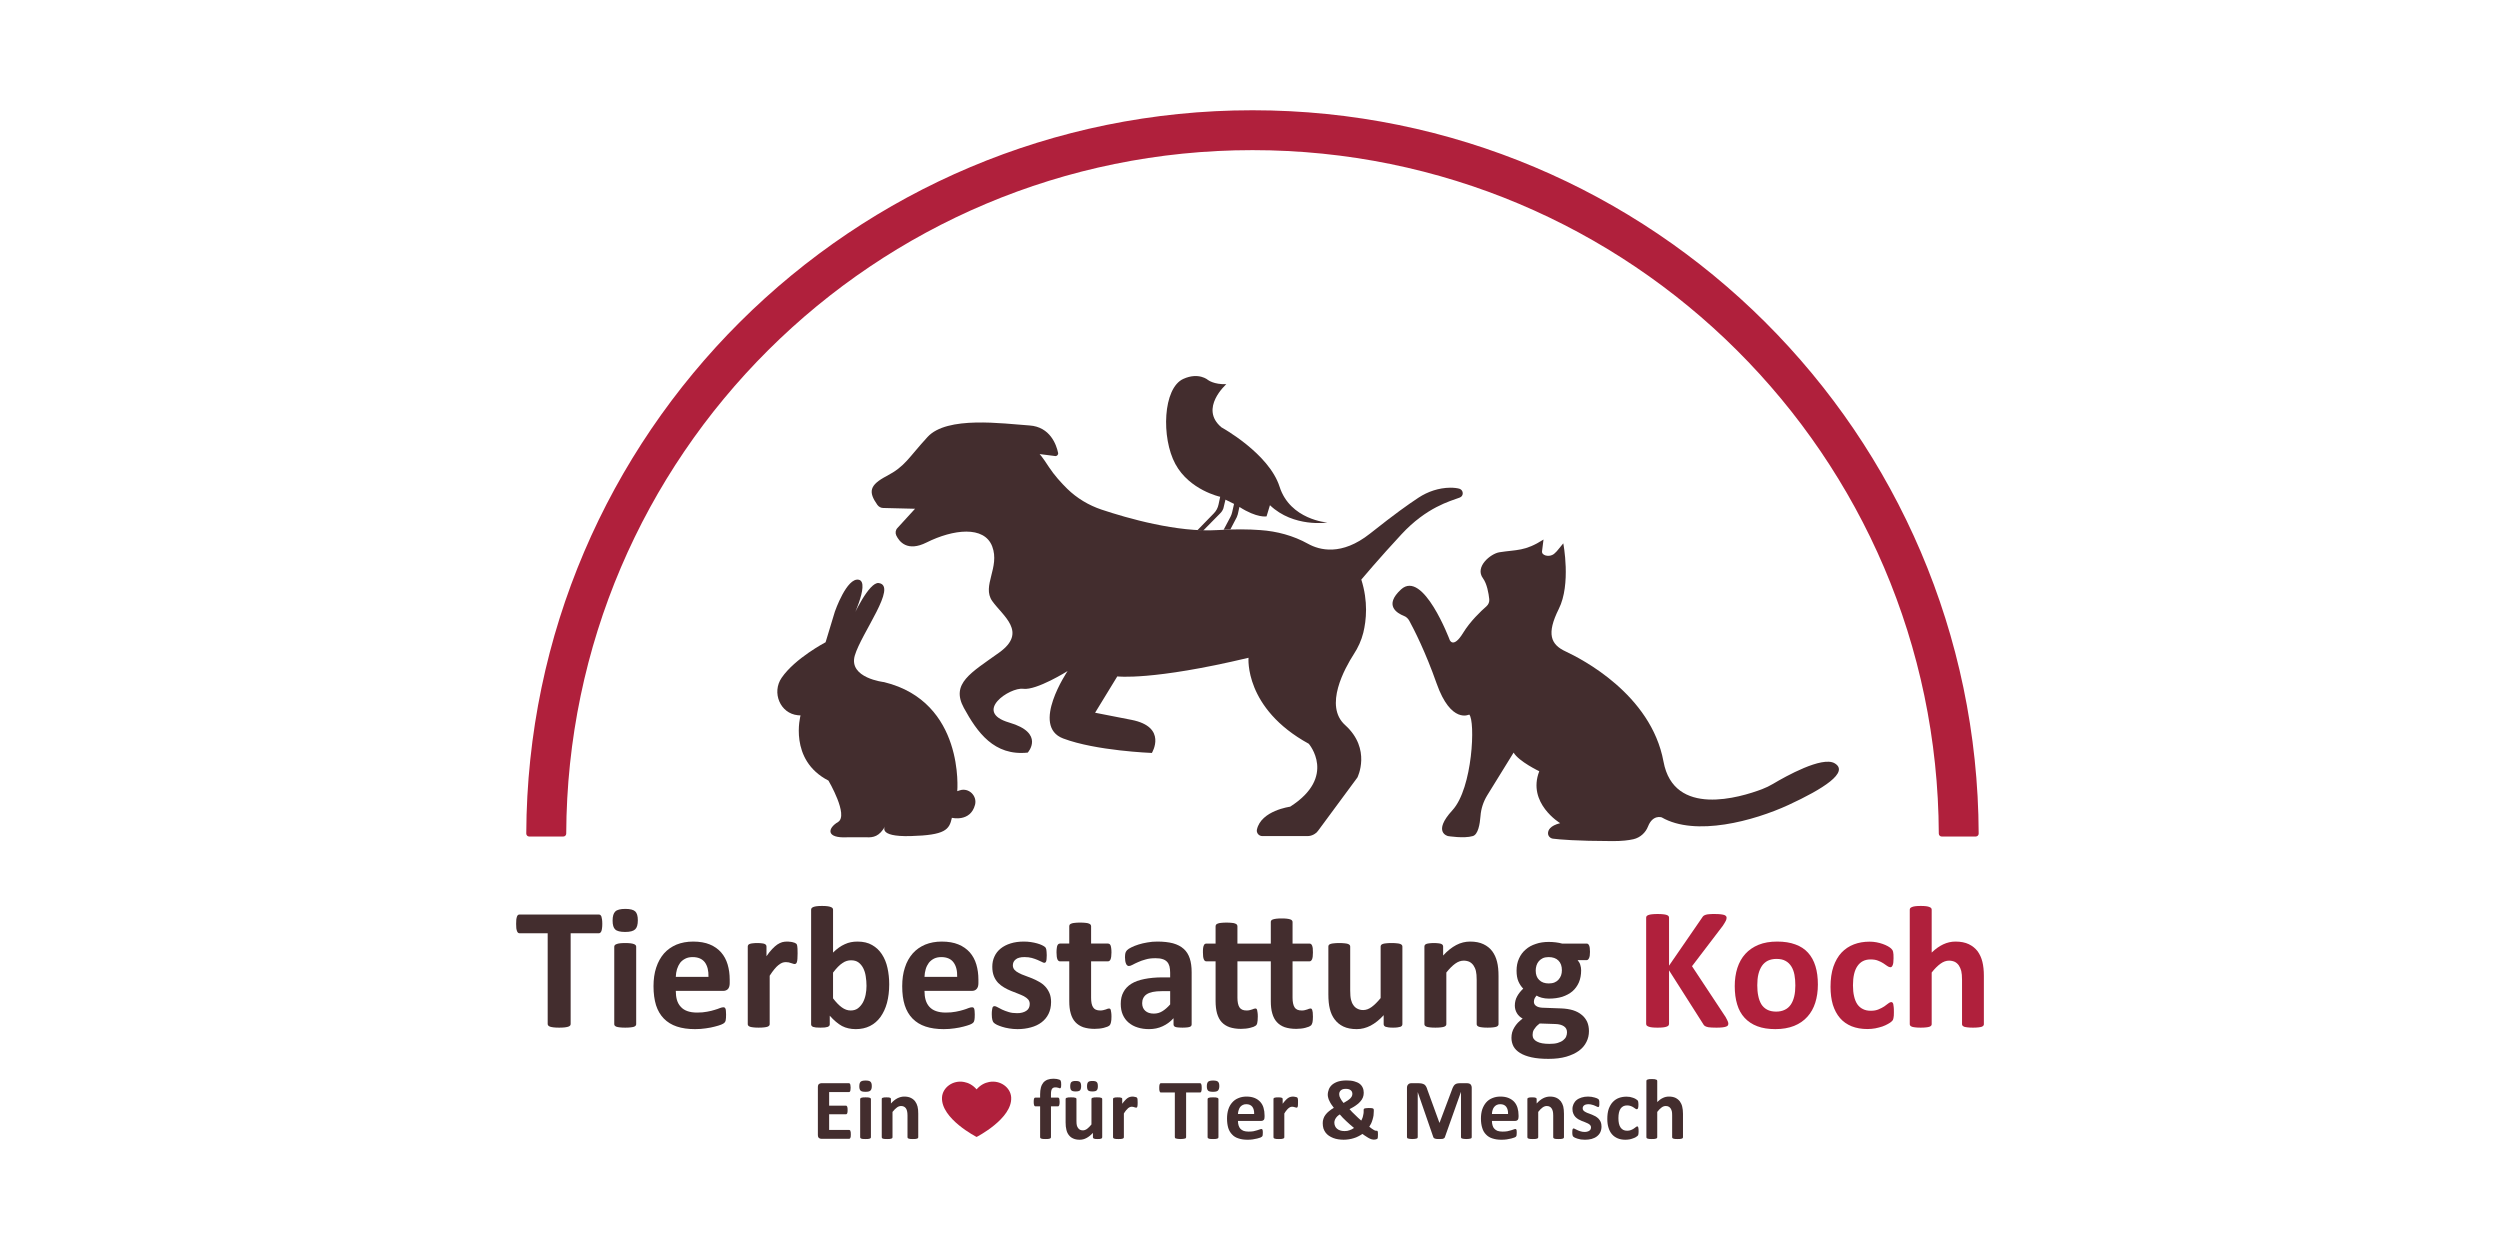 <?xml version="1.0" encoding="UTF-8"?> <svg xmlns="http://www.w3.org/2000/svg" xmlns:xlink="http://www.w3.org/1999/xlink" xml:space="preserve" width="700px" height="350px" version="1.1" style="shape-rendering:geometricPrecision; text-rendering:geometricPrecision; image-rendering:optimizeQuality; fill-rule:evenodd; clip-rule:evenodd" viewBox="0 0 28840 14420"> <defs> <style type="text/css"> .fil2 {fill:none} .fil0 {fill:#B0203C;fill-rule:nonzero} .fil1 {fill:#432D2E;fill-rule:nonzero} </style> </defs> <g id="Ebene_x0020_1">  <g id="_722220024"> <path class="fil0" d="M22793 9650c18,0 34,-16 33,-34 -18,-4612 -3762,-8344 -8377,-8344 -4616,0 -8360,3733 -8378,8344 0,19 15,34 33,34l395 0c18,0 33,-15 33,-33 17,-4358 3555,-7885 7917,-7885 4361,0 7899,3527 7917,7884 0,19 15,34 33,34l394 0z"></path> <path class="fil1" d="M9815 13086c0,9 0,18 -1,24 -1,6 -2,12 -4,15 -1,4 -4,7 -6,9 -2,2 -5,3 -8,3l-322 0c-11,0 -20,-3 -27,-10 -8,-6 -12,-17 -12,-31l0 -559c0,-14 4,-25 12,-31 7,-6 16,-10 27,-10l320 0c3,0 6,1 8,3 2,1 4,4 6,8 1,5 3,10 3,16 1,7 2,15 2,25 0,9 -1,17 -2,23 0,7 -2,12 -3,16 -2,4 -4,7 -6,9 -2,1 -5,2 -8,2l-229 0 0 157 194 0c3,0 5,1 8,2 2,2 4,5 6,9 2,4 3,9 4,15 1,7 1,15 1,24 0,9 0,17 -1,24 -1,6 -2,11 -4,15 -2,3 -4,6 -6,8 -3,1 -5,2 -8,2l-194 0 0 181 231 0c3,0 6,1 8,3 2,1 5,4 6,8 2,4 3,9 4,16 1,6 1,14 1,24z"></path> <path class="fil1" d="M10047 13120c0,3 -1,6 -3,9 -2,2 -5,4 -10,6 -5,2 -11,3 -19,4 -8,0 -18,1 -30,1 -12,0 -22,-1 -30,-1 -8,-1 -15,-2 -19,-4 -5,-2 -8,-4 -10,-6 -2,-3 -3,-6 -3,-9l0 -440c0,-4 1,-7 3,-9 2,-3 5,-5 10,-7 4,-1 11,-3 19,-4 8,-1 18,-1 30,-1 12,0 22,0 30,1 8,1 14,3 19,4 5,2 8,4 10,7 2,2 3,5 3,9l0 440zm10 -591c0,25 -5,42 -16,52 -10,10 -29,14 -57,14 -28,0 -46,-4 -56,-13 -10,-10 -15,-26 -15,-50 0,-26 5,-43 15,-53 10,-9 29,-14 57,-14 28,0 47,4 57,14 10,9 15,26 15,50z"></path> <path class="fil1" d="M10593 13120c0,3 -1,6 -3,9 -2,2 -5,4 -10,6 -4,2 -11,3 -19,4 -8,0 -18,1 -30,1 -12,0 -22,-1 -30,-1 -8,-1 -14,-2 -19,-4 -5,-2 -8,-4 -10,-6 -2,-3 -3,-6 -3,-9l0 -252c0,-21 -2,-38 -5,-50 -3,-13 -7,-23 -13,-32 -6,-9 -14,-15 -23,-20 -10,-5 -21,-7 -33,-7 -16,0 -32,5 -48,17 -16,12 -33,28 -51,51l0 293c0,3 -1,6 -3,9 -2,2 -5,4 -10,6 -5,2 -11,3 -19,4 -8,0 -18,1 -30,1 -12,0 -22,-1 -30,-1 -8,-1 -15,-2 -19,-4 -5,-2 -9,-4 -10,-6 -2,-3 -3,-6 -3,-9l0 -441c0,-4 0,-7 2,-9 2,-3 5,-5 9,-6 4,-2 10,-3 17,-4 6,-1 15,-1 25,-1 11,0 19,0 26,1 7,1 13,2 16,4 4,1 7,3 9,6 1,2 2,5 2,9l0 51c24,-27 49,-47 74,-60 26,-13 52,-20 79,-20 30,0 56,5 76,15 21,10 38,24 50,40 13,18 22,37 28,60 6,23 8,50 8,82l0 273z"></path> <path class="fil1" d="M12242 12510c0,10 -1,17 -1,23 -1,6 -2,10 -3,14 -2,3 -3,5 -5,6 -2,1 -3,2 -5,2 -3,0 -5,-1 -8,-2 -3,-1 -6,-2 -10,-4 -5,-1 -9,-2 -15,-3 -6,-2 -12,-2 -20,-2 -9,0 -16,1 -23,4 -6,3 -12,7 -16,13 -4,7 -7,14 -9,24 -2,10 -3,22 -3,36l0 41 80 0c3,0 6,1 9,2 2,2 4,5 6,8 1,4 3,9 3,16 1,7 2,15 2,24 0,18 -2,31 -5,39 -4,8 -8,12 -15,12l-80 0 0 357c0,3 -1,6 -3,9 -2,2 -6,4 -10,6 -5,2 -11,3 -19,4 -9,0 -19,1 -31,1 -12,0 -22,-1 -30,-1 -8,-1 -14,-2 -19,-4 -5,-2 -8,-4 -10,-6 -2,-3 -3,-6 -3,-9l0 -357 -55 0c-6,0 -11,-4 -14,-12 -3,-8 -5,-21 -5,-39 0,-9 1,-17 1,-24 1,-7 2,-12 4,-16 1,-3 3,-6 6,-8 2,-1 5,-2 9,-2l54 0 0 -37c0,-30 3,-57 9,-79 6,-23 16,-42 28,-57 13,-15 29,-26 49,-34 19,-7 43,-11 69,-11 13,0 25,1 37,3 12,2 21,5 27,7 7,2 11,5 14,7 2,2 4,5 5,9 2,5 3,10 4,16 0,7 1,15 1,24z"></path> <path class="fil1" d="M12665 12530c0,23 -4,39 -13,48 -9,9 -25,13 -50,13 -25,0 -41,-4 -50,-13 -8,-8 -12,-24 -12,-46 0,-24 4,-40 13,-49 8,-9 25,-13 49,-13 25,0 42,4 50,13 9,8 13,24 13,47zm-193 0c0,23 -5,39 -13,48 -9,9 -26,13 -50,13 -25,0 -42,-4 -50,-13 -9,-8 -13,-24 -13,-46 0,-24 4,-40 13,-49 9,-9 26,-13 50,-13 25,0 42,4 50,13 8,8 13,24 13,47zm243 590c0,3 -1,6 -3,9 -1,2 -4,4 -8,6 -5,2 -10,3 -17,4 -7,0 -15,1 -25,1 -11,0 -20,-1 -27,-1 -6,-1 -12,-2 -16,-4 -4,-2 -7,-4 -8,-6 -2,-3 -3,-6 -3,-9l0 -51c-24,26 -49,46 -74,59 -25,14 -52,20 -79,20 -30,0 -55,-5 -76,-15 -21,-9 -37,-23 -50,-40 -13,-17 -22,-37 -27,-60 -6,-22 -9,-51 -9,-84l0 -270c0,-4 1,-7 3,-9 2,-3 5,-5 10,-6 5,-2 11,-3 19,-4 8,-1 19,-1 30,-1 13,0 23,0 31,1 7,1 14,2 19,4 4,1 8,3 10,6 2,2 3,5 3,9l0 249c0,23 1,41 4,53 3,12 8,23 14,31 6,9 14,16 23,21 9,4 20,7 33,7 16,0 32,-6 48,-17 16,-12 33,-29 51,-51l0 -293c0,-4 1,-7 3,-9 2,-3 5,-5 10,-6 4,-2 11,-3 19,-4 8,-1 18,-1 30,-1 12,0 22,0 30,1 8,1 14,2 19,4 4,1 8,3 10,6 2,2 3,5 3,9l0 441z"></path> <path class="fil1" d="M13124 12720c0,11 -1,21 -1,29 -1,7 -2,13 -3,18 -2,4 -3,7 -6,9 -2,1 -4,2 -8,2 -2,0 -5,-1 -9,-2 -3,-1 -7,-2 -11,-3 -4,-2 -8,-3 -13,-4 -5,-1 -11,-2 -17,-2 -7,0 -14,2 -20,4 -7,3 -15,7 -22,13 -7,6 -15,14 -23,24 -8,10 -17,22 -26,37l0 275c0,3 -1,6 -3,9 -2,2 -6,4 -10,6 -5,2 -12,3 -19,4 -8,0 -18,1 -31,1 -12,0 -22,-1 -30,-1 -8,-1 -14,-2 -19,-4 -5,-2 -8,-4 -10,-6 -2,-3 -3,-6 -3,-9l0 -441c0,-4 1,-7 2,-9 2,-3 5,-5 9,-6 5,-2 10,-3 17,-4 7,-1 15,-1 25,-1 11,0 20,0 27,1 7,1 12,2 16,4 4,1 6,3 8,6 2,2 2,5 2,9l0 54c12,-16 23,-30 33,-40 10,-11 20,-20 29,-26 10,-6 19,-11 28,-13 9,-2 18,-4 28,-4 4,0 9,1 14,1 5,1 10,1 15,3 5,1 10,2 14,3 4,2 7,4 8,5 2,2 4,4 4,6 1,2 2,4 3,8 0,3 1,8 1,15 0,7 1,17 1,29z"></path> <path class="fil1" d="M13863 12550c0,9 0,18 -1,24 -1,7 -2,13 -4,17 -1,4 -4,7 -6,9 -2,2 -5,3 -8,3l-161 0 0 516c0,3 -1,6 -3,9 -2,3 -5,5 -10,6 -5,2 -12,3 -20,4 -9,1 -19,2 -32,2 -12,0 -23,-1 -31,-2 -9,-1 -15,-2 -20,-4 -5,-1 -9,-3 -11,-6 -2,-3 -3,-6 -3,-9l0 -516 -161 0c-3,0 -6,-1 -8,-3 -2,-2 -4,-5 -6,-9 -2,-4 -3,-10 -4,-17 0,-6 -1,-15 -1,-24 0,-10 1,-18 1,-25 1,-7 2,-13 4,-17 2,-4 4,-7 6,-9 2,-2 5,-3 8,-3l452 0c3,0 6,1 8,3 2,2 5,5 6,9 2,4 3,10 4,17 1,7 1,15 1,25z"></path> <path class="fil1" d="M14056 13120c0,3 -1,6 -3,9 -2,2 -5,4 -10,6 -5,2 -11,3 -19,4 -8,0 -18,1 -30,1 -12,0 -22,-1 -30,-1 -8,-1 -15,-2 -19,-4 -5,-2 -9,-4 -11,-6 -2,-3 -3,-6 -3,-9l0 -440c0,-4 1,-7 3,-9 2,-3 6,-5 11,-7 4,-1 11,-3 19,-4 8,-1 18,-1 30,-1 12,0 22,0 30,1 8,1 14,3 19,4 5,2 8,4 10,7 2,2 3,5 3,9l0 440zm10 -591c0,25 -6,42 -16,52 -10,10 -29,14 -57,14 -28,0 -47,-4 -56,-13 -10,-10 -15,-26 -15,-50 0,-26 5,-43 15,-53 10,-9 29,-14 57,-14 28,0 47,4 57,14 10,9 15,26 15,50z"></path> <path class="fil1" d="M14468 12851c1,-35 -6,-63 -21,-83 -16,-20 -39,-30 -70,-30 -16,0 -30,3 -41,9 -12,6 -22,14 -30,24 -7,10 -13,22 -17,36 -5,14 -7,28 -8,44l187 0zm120 35c0,16 -3,27 -10,34 -7,7 -16,11 -28,11l-269 0c0,19 3,36 7,51 5,16 12,29 21,39 10,11 23,19 38,25 15,5 34,8 55,8 22,0 41,-1 58,-4 16,-4 30,-7 42,-11 13,-4 22,-7 30,-10 8,-3 15,-5 20,-5 3,0 5,1 7,2 2,1 4,3 5,6 1,3 2,7 3,13 0,5 1,12 1,20 0,7 -1,14 -1,19 0,5 -1,9 -1,13 -1,3 -2,7 -3,9 -2,2 -3,5 -6,7 -2,2 -8,6 -17,10 -10,3 -22,7 -37,11 -15,4 -32,7 -51,10 -19,3 -39,4 -61,4 -39,0 -74,-5 -103,-15 -30,-9 -55,-24 -74,-45 -20,-20 -35,-45 -45,-76 -9,-31 -14,-67 -14,-108 0,-39 5,-74 15,-106 10,-31 25,-58 45,-80 19,-22 43,-39 71,-50 28,-12 59,-18 94,-18 37,0 68,6 95,17 26,11 47,26 64,45 17,19 30,42 37,68 8,27 12,56 12,87l0 19z"></path> <path class="fil1" d="M14974 12720c0,11 0,21 -1,29 0,7 -1,13 -3,18 -1,4 -3,7 -5,9 -2,1 -5,2 -8,2 -3,0 -6,-1 -9,-2 -3,-1 -7,-2 -11,-3 -4,-2 -9,-3 -14,-4 -5,-1 -10,-2 -16,-2 -7,0 -14,2 -21,4 -7,3 -14,7 -21,13 -8,6 -15,14 -23,24 -9,10 -17,22 -26,37l0 275c0,3 -1,6 -3,9 -2,2 -6,4 -11,6 -4,2 -11,3 -19,4 -8,0 -18,1 -30,1 -12,0 -22,-1 -30,-1 -8,-1 -14,-2 -19,-4 -5,-2 -8,-4 -10,-6 -2,-3 -3,-6 -3,-9l0 -441c0,-4 1,-7 2,-9 2,-3 5,-5 9,-6 4,-2 10,-3 17,-4 6,-1 15,-1 25,-1 11,0 20,0 26,1 7,1 13,2 17,4 3,1 6,3 8,6 1,2 2,5 2,9l0 54c12,-16 23,-30 33,-40 10,-11 20,-20 29,-26 9,-6 19,-11 28,-13 9,-2 18,-4 28,-4 4,0 8,1 13,1 5,1 10,1 16,3 5,1 10,2 14,3 4,2 6,4 8,5 2,2 3,4 4,6 1,2 2,4 2,8 1,3 2,8 2,15 0,7 0,17 0,29z"></path> <path class="fil1" d="M15449 12624c0,7 1,14 3,22 2,7 6,15 10,23 4,8 9,17 15,26 7,9 14,18 22,29 19,-11 35,-20 48,-29 13,-9 24,-18 32,-26 8,-9 13,-17 17,-25 3,-9 5,-17 5,-26 0,-8 -2,-16 -5,-23 -3,-7 -7,-13 -14,-18 -6,-5 -14,-9 -23,-12 -9,-3 -20,-4 -33,-4 -14,0 -25,1 -35,4 -10,4 -18,8 -24,14 -6,6 -11,12 -14,20 -3,8 -4,16 -4,25zm-56 327c0,14 3,27 8,39 5,12 13,23 23,31 10,9 22,15 37,20 14,5 31,7 50,7 10,0 20,-1 30,-2 10,-2 19,-5 29,-8 9,-3 18,-7 26,-11 9,-5 17,-10 24,-15 -15,-12 -30,-24 -45,-38 -15,-13 -30,-27 -44,-40 -14,-14 -28,-27 -41,-40 -13,-14 -24,-26 -34,-38 -12,7 -22,15 -29,22 -8,8 -14,16 -19,24 -5,8 -9,16 -11,24 -3,8 -4,17 -4,25zm-134 7c0,-18 2,-36 8,-52 5,-16 13,-32 24,-46 11,-15 25,-29 41,-42 16,-13 34,-26 55,-38 -12,-16 -22,-30 -31,-43 -8,-14 -16,-26 -21,-39 -6,-12 -11,-23 -13,-35 -3,-11 -5,-22 -5,-32 0,-24 5,-45 13,-66 8,-20 21,-37 38,-52 18,-15 40,-27 67,-36 27,-8 60,-13 98,-13 34,0 64,3 89,10 25,7 46,16 62,28 16,12 28,27 36,45 8,17 12,37 12,59 0,20 -3,38 -10,55 -7,17 -17,33 -31,48 -13,15 -30,30 -51,44 -20,14 -44,28 -72,42 9,11 19,21 30,33 11,11 23,23 35,34 11,11 23,23 35,34 12,11 23,21 35,31 4,-7 8,-14 11,-23 4,-8 7,-17 9,-27 3,-10 5,-19 6,-29 2,-10 2,-20 2,-29l0 -16c0,-3 1,-7 2,-9 2,-3 4,-5 8,-7 5,-1 10,-2 18,-3 8,-1 18,-2 30,-2 12,0 21,1 29,1 7,1 13,2 18,3 4,2 8,4 9,7 2,3 3,6 3,11l0 16c0,15 -1,31 -3,48 -3,16 -6,32 -11,47 -4,15 -10,30 -16,44 -7,14 -14,27 -22,39 12,9 22,17 30,23 8,6 16,10 22,14 6,3 10,6 14,7 4,1 8,2 10,2 4,0 7,0 10,0 4,0 6,1 8,3 2,3 4,7 5,13 1,6 1,14 1,26 0,12 0,22 -1,29 0,7 -1,12 -2,15 -1,3 -3,6 -6,8 -3,2 -8,4 -14,6 -7,2 -15,3 -24,3 -7,0 -15,-1 -22,-3 -8,-2 -17,-5 -27,-10 -11,-5 -23,-12 -36,-21 -14,-8 -29,-19 -47,-32 -16,11 -32,20 -48,28 -17,9 -34,16 -52,21 -18,6 -36,10 -56,13 -19,3 -39,5 -61,5 -21,0 -42,-2 -63,-5 -20,-3 -39,-8 -57,-15 -18,-7 -35,-16 -50,-26 -15,-10 -27,-22 -38,-36 -10,-14 -19,-30 -25,-48 -5,-18 -8,-38 -8,-60z"></path> <path class="fil1" d="M16978 13119c0,3 -1,6 -3,9 -2,3 -5,5 -10,6 -5,2 -11,3 -19,4 -8,1 -18,2 -30,2 -12,0 -22,-1 -30,-2 -8,-1 -14,-2 -19,-4 -4,-1 -8,-3 -10,-6 -2,-3 -3,-6 -3,-9l0 -521 -1 0 -185 521c-1,4 -4,7 -7,10 -3,3 -7,5 -12,7 -5,2 -11,3 -19,3 -8,1 -18,1 -29,1 -11,0 -21,-1 -29,-1 -8,-1 -14,-3 -19,-4 -5,-2 -9,-4 -12,-7 -3,-3 -5,-6 -6,-9l-180 -521 0 0 0 521c0,3 -1,6 -3,9 -2,3 -5,5 -10,6 -5,2 -12,3 -19,4 -8,1 -18,2 -30,2 -12,0 -22,-1 -30,-2 -8,-1 -14,-2 -19,-4 -5,-1 -8,-3 -10,-6 -2,-3 -3,-6 -3,-9l0 -571c0,-16 5,-29 14,-38 8,-9 20,-14 35,-14l85 0c16,0 29,2 39,4 11,3 21,7 29,12 8,6 14,14 19,23 6,10 10,21 14,35l139 382 2 0 143 -381c5,-14 9,-25 15,-35 5,-10 11,-17 17,-23 7,-6 15,-10 24,-13 10,-2 20,-4 33,-4l87 0c9,0 17,2 23,4 7,2 12,6 16,10 4,4 7,10 9,16 3,7 4,14 4,22l0 571z"></path> <path class="fil1" d="M17397 12851c1,-35 -6,-63 -21,-83 -15,-20 -38,-30 -70,-30 -15,0 -29,3 -41,9 -12,6 -21,14 -29,24 -8,10 -14,22 -18,36 -4,14 -7,28 -7,44l186 0zm121 35c0,16 -4,27 -10,34 -7,7 -17,11 -28,11l-269 0c0,19 2,36 7,51 4,16 11,29 21,39 10,11 22,19 37,25 16,5 34,8 56,8 21,0 41,-1 57,-4 17,-4 31,-7 43,-11 12,-4 22,-7 30,-10 8,-3 14,-5 19,-5 3,0 6,1 8,2 2,1 3,3 4,6 2,3 3,7 3,13 1,5 1,12 1,20 0,7 0,14 -1,19 0,5 0,9 -1,13 -1,3 -2,7 -3,9 -1,2 -3,5 -5,7 -2,2 -8,6 -18,10 -9,3 -22,7 -36,11 -15,4 -32,7 -51,10 -20,3 -40,4 -62,4 -39,0 -73,-5 -103,-15 -30,-9 -54,-24 -74,-45 -20,-20 -35,-45 -44,-76 -10,-31 -15,-67 -15,-108 0,-39 5,-74 15,-106 11,-31 26,-58 45,-80 19,-22 43,-39 71,-50 28,-12 59,-18 94,-18 37,0 69,6 95,17 26,11 48,26 65,45 17,19 29,42 37,68 8,27 12,56 12,87l0 19z"></path> <path class="fil1" d="M18042 13120c0,3 -1,6 -3,9 -2,2 -5,4 -10,6 -5,2 -11,3 -19,4 -8,0 -18,1 -30,1 -12,0 -22,-1 -30,-1 -8,-1 -15,-2 -19,-4 -5,-2 -8,-4 -10,-6 -2,-3 -3,-6 -3,-9l0 -252c0,-21 -2,-38 -5,-50 -3,-13 -8,-23 -14,-32 -6,-9 -13,-15 -23,-20 -9,-5 -20,-7 -33,-7 -15,0 -31,5 -48,17 -16,12 -33,28 -50,51l0 293c0,3 -1,6 -3,9 -2,2 -5,4 -10,6 -5,2 -11,3 -19,4 -8,0 -18,1 -30,1 -13,0 -23,-1 -31,-1 -8,-1 -14,-2 -19,-4 -4,-2 -8,-4 -10,-6 -2,-3 -3,-6 -3,-9l0 -441c0,-4 1,-7 3,-9 1,-3 4,-5 9,-6 4,-2 9,-3 16,-4 7,-1 15,-1 26,-1 10,0 19,0 26,1 7,1 12,2 16,4 4,1 6,3 8,6 2,2 3,5 3,9l0 51c24,-27 49,-47 74,-60 25,-13 52,-20 79,-20 30,0 55,5 76,15 21,10 37,24 50,40 13,18 22,37 28,60 5,23 8,50 8,82l0 273z"></path> <path class="fil1" d="M18475 12995c0,25 -5,48 -14,67 -9,19 -23,35 -40,48 -17,13 -37,22 -61,29 -23,6 -49,9 -76,9 -17,0 -32,-1 -47,-3 -15,-3 -29,-6 -41,-10 -12,-4 -21,-8 -29,-11 -8,-4 -14,-8 -18,-12 -3,-3 -6,-8 -8,-16 -2,-7 -3,-18 -3,-33 0,-9 0,-17 1,-23 1,-6 2,-10 3,-14 1,-3 3,-6 5,-7 2,-1 4,-1 7,-1 4,0 9,2 16,6 7,4 16,8 27,13 10,5 23,10 37,14 14,5 30,7 48,7 11,0 21,-1 29,-4 9,-2 17,-5 23,-10 7,-4 12,-9 15,-16 3,-7 5,-14 5,-23 0,-10 -3,-18 -9,-25 -6,-7 -15,-14 -25,-19 -10,-5 -21,-10 -34,-15 -13,-4 -26,-9 -39,-15 -13,-6 -26,-12 -39,-19 -13,-8 -24,-17 -34,-27 -10,-11 -18,-23 -24,-38 -7,-15 -10,-33 -10,-54 0,-21 5,-40 13,-58 8,-17 20,-33 35,-45 16,-13 35,-22 57,-29 22,-7 47,-11 75,-11 14,0 27,1 40,3 13,2 25,5 36,8 10,3 19,6 27,9 7,4 12,7 15,9 3,3 6,5 7,8 1,2 2,5 3,9 1,3 1,7 2,12 0,6 0,12 0,20 0,8 0,16 0,21 -1,6 -2,10 -3,14 -1,3 -3,5 -5,6 -2,2 -4,2 -7,2 -2,0 -7,-2 -13,-5 -7,-4 -15,-7 -24,-11 -9,-4 -20,-8 -33,-11 -12,-4 -26,-6 -42,-6 -11,0 -21,2 -29,4 -8,2 -15,5 -20,10 -6,4 -10,9 -12,15 -3,6 -4,12 -4,18 0,11 3,19 9,26 6,7 15,13 25,18 10,6 22,11 35,15 13,5 26,10 39,15 14,6 27,12 40,19 13,8 25,17 35,27 10,11 18,23 25,38 6,15 9,32 9,52z"></path> <path class="fil1" d="M18903 13050c0,8 0,16 -1,21 0,6 -1,11 -2,15 -1,4 -2,7 -3,10 -1,2 -4,5 -8,9 -4,4 -10,8 -20,14 -9,5 -20,10 -33,14 -12,5 -25,8 -39,11 -15,2 -30,4 -45,4 -34,0 -64,-5 -90,-16 -26,-11 -48,-26 -66,-47 -18,-20 -31,-46 -40,-75 -10,-30 -14,-64 -14,-102 0,-44 5,-83 16,-115 12,-32 27,-59 47,-80 20,-21 43,-37 70,-47 27,-10 57,-15 89,-15 13,0 26,1 39,3 13,3 25,6 36,10 11,4 21,8 29,13 9,5 15,9 19,13 4,4 6,7 8,9 1,3 2,6 3,10 1,4 2,9 2,14 1,6 1,13 1,21 0,20 -2,33 -5,41 -3,7 -8,11 -13,11 -6,0 -12,-2 -18,-7 -6,-4 -14,-9 -22,-15 -9,-6 -19,-11 -31,-15 -12,-5 -26,-7 -42,-7 -33,0 -57,12 -75,37 -17,25 -25,62 -25,110 0,24 2,45 6,63 4,18 11,33 19,45 9,12 19,22 32,28 12,6 27,9 44,9 17,0 32,-3 44,-8 13,-5 24,-11 33,-17 9,-6 17,-12 23,-17 6,-5 12,-8 16,-8 3,0 5,1 7,3 2,1 4,5 5,9 1,4 2,10 3,17 0,7 1,16 1,27z"></path> <path class="fil1" d="M19415 13120c0,3 -1,6 -3,9 -2,2 -6,4 -10,6 -5,2 -11,3 -19,4 -8,0 -18,1 -30,1 -13,0 -23,-1 -31,-1 -8,-1 -14,-2 -19,-4 -4,-2 -8,-4 -10,-6 -2,-3 -3,-6 -3,-9l0 -252c0,-21 -1,-38 -4,-50 -4,-13 -8,-23 -14,-32 -6,-9 -14,-15 -23,-20 -9,-5 -20,-7 -33,-7 -16,0 -32,5 -48,17 -16,12 -33,28 -50,51l0 293c0,3 -1,6 -3,9 -2,2 -6,4 -11,6 -4,2 -11,3 -19,4 -8,0 -18,1 -30,1 -12,0 -22,-1 -30,-1 -8,-1 -14,-2 -19,-4 -5,-2 -8,-4 -10,-6 -2,-3 -3,-6 -3,-9l0 -651c0,-3 1,-6 3,-9 2,-2 5,-5 10,-6 5,-2 11,-4 19,-5 8,-1 18,-1 30,-1 12,0 22,0 30,1 8,1 15,3 19,5 5,1 9,4 11,6 2,3 3,6 3,9l0 244c21,-21 43,-37 65,-47 22,-11 46,-16 70,-16 30,0 55,5 76,15 20,10 37,24 50,41 12,17 22,37 27,60 6,23 9,51 9,83l0 271z"></path> <path class="fil1" d="M9524 7409c0,0 -353,185 -507,410 -117,170 -17,412 187,432 10,1 20,2 31,2 0,0 -141,514 322,752 0,0 237,402 110,478 -120,71 -143,189 107,176 29,-1 197,-1 225,0 72,3 146,-6 215,-133 0,0 -107,130 292,119 399,-11 445,-73 475,-211 0,0 213,53 267,-150 27,-104 -73,-200 -175,-167 -10,3 -20,6 -30,10 0,0 89,-1030 -844,-1258 0,0 -414,-46 -338,-307 77,-260 498,-805 276,-836 -110,-15 -296,373 -332,471 0,0 240,-479 102,-509 -138,-31 -276,368 -276,368l-107 353z"></path> <path class="fil1" d="M10556 5869l-203 222c-22,23 -27,56 -14,85 35,74 129,193 350,82 307,-153 665,-196 757,45 92,242 -122,456 0,630 123,174 410,358 82,594 -327,235 -562,357 -409,639 154,281 348,557 737,516 0,0 204,-225 -215,-347 -420,-123 10,-410 163,-389 154,20 512,-205 512,-205 0,0 -430,635 -51,778 378,143 1023,167 1023,167 0,0 184,-300 -236,-382 -419,-82 -419,-82 -419,-82l256 -419c0,0 399,51 1514,-215 0,0 -52,583 695,992 0,0 328,379 -215,726 0,0 -334,44 -383,263 -9,39 22,76 62,76l521 0c48,0 93,-23 122,-61l454 -615c0,0 165,-327 -141,-604 -248,-222 -4,-657 99,-818 50,-76 88,-160 110,-248 35,-144 57,-361 -23,-613 0,0 210,-250 463,-522 290,-313 560,-382 672,-424 49,-17 46,-86 -3,-102 -25,-7 -59,-12 -108,-12 -130,2 -256,44 -364,115 -128,85 -259,177 -560,415 -327,259 -582,191 -715,117 -169,-94 -359,-145 -551,-158 -133,-10 -296,-12 -493,0 -464,29 -1040,-137 -1337,-236 -149,-50 -284,-131 -396,-240 -71,-70 -149,-156 -211,-250 -153,-236 -133,-154 -133,-154l205 26c21,2 38,-17 33,-37 -19,-92 -91,-300 -330,-316 -307,-21 -951,-113 -1176,133 -225,245 -256,337 -471,450 -200,105 -214,183 -108,333 16,22 41,36 68,36l367 9z"></path> <path class="fil1" d="M16257 7160c-14,-25 -35,-45 -62,-55 -78,-31 -233,-121 -33,-305 255,-235 562,583 562,583 0,0 41,103 154,-81 82,-135 207,-253 269,-307 24,-21 37,-52 33,-84 -7,-66 -26,-176 -72,-239 -99,-132 88,-285 189,-301 202,-32 294,-9 509,-147l-17 135c-6,49 72,66 118,43 16,-8 22,-12 32,-23 20,-19 20,-19 36,-39l59 -72c0,0 92,471 -52,757 -143,287 -95,410 81,491 175,82 983,491 1127,1269 119,648 886,414 1137,319 45,-17 87,-38 128,-62 144,-86 565,-321 709,-237 174,102 -133,297 -532,481 -399,184 -1074,368 -1463,143 0,0 -102,-35 -157,104 -28,73 -91,130 -168,148 -56,13 -133,22 -239,22 -428,-1 -617,-19 -690,-28 -31,-4 -56,-29 -57,-60 -1,-38 23,-89 140,-119 0,0 -384,-231 -241,-599 0,0 -235,-112 -296,-215l-305 494c-44,72 -71,154 -77,238 -7,94 -28,214 -89,231 -102,30 -286,0 -286,0 0,0 -184,-42 51,-298 235,-255 266,-1033 194,-1104 0,0 -210,112 -376,-358 -129,-367 -263,-628 -316,-725z"></path> <path class="fil1" d="M14147 4432c0,0 -317,280 -56,498 0,0 547,300 670,684 122,383 552,414 552,414 0,0 -389,61 -663,-200l-39 129c0,0 -109,22 -313,-109l-19 86c-3,11 -7,22 -12,33l-74 141 -77 3 80 -151c8,-16 14,-33 18,-50l22 -97 -99 -49 -24 101c-8,21 -20,41 -37,57l-201 204 -60 -11 187 -192c28,-28 47,-64 55,-103l19 -89c0,0 -354,-76 -517,-378 -164,-302 -144,-876 92,-982 179,-81 285,13 285,13 0,0 68,53 211,48z"></path> <path class="fil0" d="M11665 12659c-7,-114 -126,-202 -255,-177 -48,9 -99,33 -144,85 -45,-52 -96,-76 -144,-85 -129,-25 -248,63 -255,177 -14,246 399,457 399,457 0,0 414,-211 399,-457z"></path> <path class="fil1" d="M6948 10658c0,20 -1,36 -3,50 -2,14 -4,25 -7,33 -4,8 -8,15 -13,19 -5,4 -10,6 -16,6l-326 0 0 1047c0,6 -2,12 -6,18 -5,5 -12,9 -22,13 -10,3 -23,6 -40,8 -18,2 -39,3 -64,3 -26,0 -47,-1 -64,-3 -17,-2 -31,-5 -41,-8 -10,-4 -17,-8 -21,-13 -5,-6 -7,-12 -7,-18l0 -1047 -325 0c-7,0 -12,-2 -17,-6 -5,-4 -9,-11 -12,-19 -3,-8 -6,-19 -8,-33 -1,-14 -2,-30 -2,-50 0,-20 1,-37 2,-51 2,-14 5,-25 8,-34 3,-8 7,-14 12,-18 5,-3 10,-5 17,-5l916 0c6,0 11,2 16,5 5,4 9,10 13,18 3,9 5,20 7,34 2,14 3,31 3,51z"></path> <path class="fil1" d="M7339 11815c0,6 -2,12 -6,17 -4,5 -11,9 -20,13 -10,3 -23,5 -39,7 -16,2 -37,3 -61,3 -25,0 -46,-1 -62,-3 -16,-2 -29,-4 -38,-7 -10,-4 -17,-8 -21,-13 -4,-5 -6,-11 -6,-17l0 -894c0,-6 2,-12 6,-17 4,-5 11,-10 21,-13 9,-4 22,-7 38,-9 16,-2 37,-3 62,-3 24,0 45,1 61,3 16,2 29,5 39,9 9,3 16,8 20,13 4,5 6,11 6,17l0 894zm19 -1199c0,51 -10,86 -31,105 -21,20 -59,30 -115,30 -57,0 -96,-10 -115,-29 -20,-18 -30,-52 -30,-101 0,-51 10,-86 31,-106 20,-20 59,-30 116,-30 56,0 94,10 114,29 20,19 30,53 30,102z"></path> <path class="fil1" d="M8173 11269c2,-71 -12,-127 -42,-168 -31,-40 -78,-60 -141,-60 -33,0 -61,6 -84,18 -24,12 -44,28 -60,48 -15,21 -27,45 -36,73 -8,27 -13,57 -14,89l377 0zm245 72c0,31 -7,53 -20,68 -14,15 -33,22 -57,22l-545 0c0,38 4,73 13,104 9,31 24,58 44,79 19,22 45,39 76,50 31,11 68,17 112,17 44,0 83,-3 116,-10 34,-6 63,-13 87,-21 24,-7 45,-14 61,-21 16,-6 29,-9 39,-9 6,0 11,1 15,3 4,3 7,7 10,13 3,6 4,14 5,25 1,12 2,25 2,42 0,15 0,27 -1,38 -1,10 -2,19 -3,26 -1,8 -3,14 -6,19 -3,5 -6,10 -11,14 -4,5 -16,12 -35,20 -20,8 -44,15 -75,23 -30,8 -64,15 -103,20 -39,6 -80,9 -124,9 -80,0 -150,-10 -210,-30 -60,-20 -110,-51 -150,-92 -40,-41 -70,-92 -90,-154 -19,-63 -29,-135 -29,-219 0,-80 10,-152 31,-215 21,-64 51,-118 90,-163 40,-45 88,-78 144,-102 57,-23 121,-35 192,-35 74,0 139,11 192,33 53,22 97,53 131,92 34,39 59,85 75,139 16,54 24,112 24,175l0 40z"></path> <path class="fil1" d="M9201 11002c0,25 -1,44 -2,60 -1,15 -3,27 -6,36 -3,9 -6,15 -11,18 -4,3 -9,5 -16,5 -5,0 -11,-1 -18,-4 -7,-2 -14,-4 -23,-7 -8,-3 -17,-5 -27,-8 -10,-2 -21,-3 -33,-3 -15,0 -29,3 -43,8 -14,6 -28,15 -43,27 -15,12 -31,28 -47,48 -17,20 -34,45 -53,74l0 559c0,6 -2,12 -6,17 -4,5 -11,9 -21,13 -9,3 -22,5 -38,7 -16,2 -37,3 -62,3 -24,0 -45,-1 -61,-3 -16,-2 -29,-4 -38,-7 -10,-4 -17,-8 -21,-13 -4,-5 -6,-11 -6,-17l0 -896c0,-6 2,-12 5,-17 3,-5 9,-10 18,-13 9,-3 20,-6 34,-7 13,-2 31,-3 51,-3 22,0 39,1 54,3 14,1 24,4 32,7 8,3 13,8 17,13 3,5 5,11 5,17l0 112c23,-34 45,-61 66,-83 21,-22 40,-39 59,-52 19,-13 38,-21 56,-27 19,-5 38,-7 57,-7 8,0 18,0 28,2 10,0 20,2 31,4 11,3 20,5 28,8 8,4 14,7 18,10 3,3 6,7 8,11 1,4 3,10 4,17 1,7 2,17 3,31 1,14 1,33 1,57z"></path> <path class="fil1" d="M9996 11373c0,-38 -3,-75 -9,-111 -5,-35 -15,-66 -29,-94 -14,-27 -32,-49 -55,-66 -22,-16 -50,-24 -85,-24 -16,0 -33,2 -49,7 -16,4 -32,13 -49,24 -18,11 -35,26 -53,44 -18,18 -37,41 -57,67l0 297c35,46 69,81 101,104 33,24 67,36 102,36 33,0 61,-8 84,-25 22,-17 41,-39 56,-65 15,-27 26,-58 33,-92 7,-34 10,-68 10,-102zm262 -18c0,79 -9,151 -26,215 -17,63 -43,117 -75,162 -33,45 -73,80 -121,104 -48,24 -103,36 -163,36 -31,0 -59,-3 -85,-9 -26,-5 -51,-15 -75,-27 -23,-13 -47,-29 -70,-49 -23,-19 -46,-42 -71,-70l0 98c0,7 -1,13 -5,18 -4,5 -10,9 -18,13 -9,3 -20,5 -34,7 -14,1 -31,2 -51,2 -21,0 -38,-1 -52,-2 -13,-2 -24,-4 -33,-7 -8,-4 -14,-8 -17,-13 -4,-5 -5,-11 -5,-18l0 -1320c0,-7 2,-13 6,-19 4,-5 11,-9 20,-13 10,-4 23,-7 39,-9 16,-2 36,-3 61,-3 25,0 45,1 61,3 16,2 29,5 39,9 10,4 17,8 21,13 4,6 6,12 6,19l0 494c22,-22 45,-42 68,-58 23,-16 45,-29 68,-39 23,-11 46,-18 70,-23 24,-5 50,-7 77,-7 66,0 122,13 168,40 46,26 84,62 113,107 29,44 51,97 64,157 13,59 20,123 20,189z"></path> <path class="fil1" d="M11042 11269c2,-71 -12,-127 -43,-168 -30,-40 -77,-60 -141,-60 -32,0 -60,6 -84,18 -23,12 -43,28 -59,48 -15,21 -28,45 -36,73 -8,27 -13,57 -14,89l377 0zm245 72c0,31 -7,53 -21,68 -13,15 -32,22 -56,22l-545 0c0,38 4,73 13,104 9,31 24,58 43,79 20,22 45,39 77,50 31,11 68,17 111,17 45,0 83,-3 117,-10 33,-6 62,-13 87,-21 24,-7 44,-14 60,-21 16,-6 30,-9 40,-9 6,0 11,1 15,3 4,3 7,7 10,13 2,6 4,14 5,25 1,12 2,25 2,42 0,15 -1,27 -1,38 -1,10 -2,19 -3,26 -2,8 -4,14 -6,19 -3,5 -6,10 -11,14 -4,5 -16,12 -35,20 -20,8 -45,15 -75,23 -30,8 -64,15 -103,20 -39,6 -80,9 -125,9 -79,0 -149,-10 -209,-30 -60,-20 -110,-51 -150,-92 -40,-41 -70,-92 -90,-154 -20,-63 -29,-135 -29,-219 0,-80 10,-152 31,-215 20,-64 51,-118 90,-163 40,-45 88,-78 144,-102 57,-23 120,-35 191,-35 75,0 139,11 192,33 54,22 97,53 132,92 34,39 59,85 75,139 16,54 24,112 24,175l0 40z"></path> <path class="fil1" d="M12125 11562c0,50 -10,95 -29,134 -19,39 -46,71 -80,97 -35,27 -76,46 -124,59 -47,13 -99,20 -154,20 -34,0 -66,-3 -96,-8 -31,-5 -58,-11 -82,-19 -24,-8 -44,-15 -60,-23 -16,-9 -28,-16 -35,-23 -8,-7 -13,-18 -17,-33 -4,-15 -7,-37 -7,-67 0,-19 1,-35 3,-47 1,-11 3,-21 5,-28 3,-7 7,-11 11,-14 4,-2 9,-3 15,-3 7,0 18,4 32,12 15,9 33,18 54,28 21,10 46,19 75,28 28,9 60,13 97,13 22,0 43,-2 60,-7 18,-5 33,-11 46,-20 14,-9 23,-20 30,-33 7,-14 10,-29 10,-46 0,-20 -6,-38 -18,-52 -13,-14 -29,-27 -50,-38 -20,-10 -43,-20 -69,-30 -26,-9 -52,-20 -79,-31 -27,-11 -54,-24 -79,-39 -26,-15 -49,-33 -70,-54 -20,-22 -37,-47 -49,-78 -12,-30 -18,-66 -18,-108 0,-43 8,-82 25,-118 16,-36 40,-66 72,-92 31,-25 70,-45 115,-59 45,-14 96,-21 152,-21 28,0 55,2 82,6 26,4 50,9 71,15 22,6 40,13 55,20 14,7 25,13 31,18 7,5 11,10 14,15 2,5 4,11 6,18 1,7 2,16 3,26 1,10 2,23 2,39 0,18 -1,32 -2,44 -1,11 -2,20 -5,27 -2,7 -5,11 -9,13 -4,3 -9,4 -14,4 -6,0 -16,-4 -28,-11 -13,-7 -29,-14 -48,-22 -19,-8 -41,-16 -66,-23 -25,-7 -54,-10 -86,-10 -23,0 -43,2 -59,7 -17,4 -31,11 -41,20 -11,8 -19,19 -25,30 -5,12 -8,25 -8,38 0,21 7,38 19,52 13,14 30,27 51,37 20,11 44,21 70,30 27,10 54,20 81,31 27,11 54,24 80,39 26,14 50,32 71,54 20,21 37,47 50,77 13,29 19,65 19,106z"></path> <path class="fil1" d="M12822 11726c0,30 -2,52 -6,68 -4,16 -8,27 -14,33 -6,6 -15,12 -27,17 -12,5 -26,9 -41,13 -16,4 -33,7 -51,9 -19,2 -37,3 -56,3 -50,0 -94,-7 -131,-19 -36,-13 -67,-33 -91,-59 -24,-26 -42,-60 -53,-100 -12,-40 -17,-88 -17,-142l0 -459 -108 0c-12,0 -22,-8 -29,-24 -6,-15 -10,-42 -10,-79 0,-19 1,-35 3,-49 1,-13 4,-24 7,-31 4,-8 8,-14 13,-17 5,-3 11,-5 17,-5l107 0 0 -200c0,-6 2,-12 5,-18 4,-5 11,-10 20,-13 10,-4 23,-7 40,-8 16,-2 36,-3 60,-3 25,0 46,1 62,3 16,1 29,4 39,8 9,3 16,8 20,13 4,6 6,12 6,18l0 200 194 0c7,0 13,2 18,5 5,3 9,9 13,17 3,7 5,18 7,31 2,14 3,30 3,49 0,37 -4,64 -10,79 -7,16 -17,24 -30,24l-195 0 0 420c0,49 7,86 23,110 15,25 43,37 82,37 13,0 26,-1 36,-4 11,-2 21,-5 29,-8 8,-3 15,-5 21,-8 6,-2 11,-3 16,-3 4,0 7,1 11,3 4,3 7,7 9,14 2,7 3,17 5,29 2,12 3,27 3,46z"></path> <path class="fil1" d="M13499 11434l-96 0c-41,0 -76,3 -105,9 -28,6 -52,15 -70,27 -18,12 -31,27 -39,44 -9,17 -13,37 -13,59 0,37 12,67 36,88 23,21 56,32 98,32 36,0 69,-9 98,-27 30,-18 60,-44 91,-79l0 -153zm248 384c0,9 -3,16 -10,22 -7,5 -17,9 -32,11 -14,2 -35,4 -63,4 -30,0 -52,-2 -66,-4 -14,-2 -23,-6 -29,-11 -6,-6 -9,-13 -9,-22l0 -72c-36,40 -78,71 -126,93 -47,22 -99,33 -157,33 -47,0 -91,-6 -131,-19 -40,-12 -74,-31 -103,-55 -29,-24 -52,-55 -68,-91 -16,-36 -24,-78 -24,-126 0,-53 10,-98 31,-136 20,-39 51,-71 91,-96 40,-25 91,-43 151,-55 60,-12 130,-19 210,-19l87 0 0 -54c0,-28 -3,-52 -8,-74 -6,-21 -15,-38 -28,-52 -14,-14 -31,-25 -53,-31 -21,-7 -48,-10 -80,-10 -43,0 -80,4 -113,14 -33,9 -63,19 -88,31 -26,11 -47,22 -64,31 -17,9 -31,14 -42,14 -7,0 -14,-2 -19,-7 -6,-5 -11,-11 -14,-20 -4,-9 -7,-19 -9,-32 -2,-13 -3,-27 -3,-42 0,-21 2,-38 5,-50 4,-12 10,-22 19,-32 10,-10 26,-21 49,-32 24,-12 51,-23 83,-33 31,-10 66,-18 103,-24 37,-7 75,-10 115,-10 70,0 130,7 180,20 50,14 91,35 123,64 32,28 55,65 70,110 15,45 22,98 22,159l0 603z"></path> <path class="fil1" d="M15146 11726c0,30 -2,52 -5,67 -4,16 -9,27 -15,34 -7,6 -16,12 -27,17 -12,4 -26,9 -41,13 -15,4 -32,7 -51,9 -18,2 -36,3 -54,3 -51,0 -95,-7 -132,-19 -37,-13 -67,-33 -91,-59 -24,-26 -42,-60 -53,-100 -12,-40 -17,-88 -17,-142l0 -459 -385 0 0 420c0,49 8,86 23,110 16,25 43,37 82,37 14,0 26,-1 37,-4 10,-2 20,-5 28,-8 9,-3 16,-5 21,-8 6,-2 11,-3 16,-3 4,0 8,1 11,3 4,3 7,7 9,14 2,7 4,17 5,29 2,12 3,27 3,46 0,19 -1,34 -2,45 -1,11 -2,20 -4,27 -1,8 -3,14 -6,19 -2,5 -6,10 -11,14 -6,4 -14,9 -25,14 -12,4 -25,8 -40,12 -16,4 -33,7 -51,9 -18,2 -37,3 -56,3 -50,0 -93,-7 -130,-19 -37,-13 -68,-33 -92,-59 -24,-26 -41,-60 -53,-100 -11,-40 -17,-88 -17,-142l0 -459 -107 0c-13,0 -23,-8 -29,-24 -7,-15 -10,-42 -10,-79 0,-19 0,-35 2,-49 2,-13 4,-24 8,-31 3,-8 7,-14 12,-17 5,-3 11,-5 18,-5l106 0 0 -200c0,-6 2,-12 6,-18 3,-5 10,-10 20,-13 9,-4 22,-7 39,-8 16,-2 36,-3 61,-3 24,0 45,1 61,3 17,1 30,4 39,8 9,3 16,8 20,13 4,6 6,12 6,18l0 200 385 0 0 -248c0,-7 1,-13 5,-18 4,-5 10,-10 20,-13 10,-3 23,-6 39,-8 17,-2 37,-3 61,-3 25,0 45,1 62,3 16,2 29,5 38,8 10,3 16,8 20,13 4,5 6,11 6,18l0 248 195 0c7,0 13,2 17,5 5,3 9,9 13,17 3,7 6,18 8,31 1,14 2,30 2,49 0,37 -3,64 -10,79 -7,16 -17,24 -29,24l-196 0 0 420c0,49 8,86 23,110 15,25 43,37 83,37 13,0 25,-1 36,-4 11,-2 20,-5 28,-8 8,-3 15,-5 21,-8 6,-2 11,-3 16,-3 4,0 8,1 11,3 4,3 6,7 9,14 2,7 4,17 6,29 1,12 2,27 2,46z"></path> <path class="fil1" d="M16178 11815c0,6 -2,12 -5,17 -3,5 -9,9 -17,13 -9,3 -20,5 -34,7 -13,2 -31,3 -51,3 -22,0 -40,-1 -54,-3 -14,-2 -24,-4 -33,-7 -8,-4 -13,-8 -17,-13 -3,-5 -5,-11 -5,-17l0 -104c-49,54 -100,94 -151,121 -51,26 -104,40 -159,40 -61,0 -113,-10 -155,-30 -42,-20 -75,-48 -101,-83 -26,-34 -44,-75 -55,-121 -12,-45 -17,-103 -17,-171l0 -548c0,-6 2,-12 5,-17 4,-5 11,-10 21,-13 9,-3 22,-6 39,-7 16,-2 36,-3 60,-3 25,0 46,1 62,3 16,1 29,4 38,7 10,3 17,8 21,13 4,5 6,11 6,17l0 506c0,47 3,83 9,107 6,25 15,46 28,64 12,18 28,32 47,41 19,10 41,15 66,15 33,0 65,-12 97,-35 33,-24 67,-58 104,-103l0 -595c0,-6 2,-12 6,-17 3,-5 10,-10 20,-13 10,-3 22,-6 38,-7 17,-2 37,-3 62,-3 24,0 45,1 61,3 16,1 29,4 38,7 9,3 16,8 20,13 4,5 6,11 6,17l0 896z"></path> <path class="fil1" d="M17287 11815c0,6 -2,12 -6,17 -4,5 -10,9 -20,13 -9,3 -22,5 -38,7 -17,2 -37,3 -61,3 -25,0 -45,-1 -62,-3 -16,-2 -29,-4 -38,-7 -10,-4 -17,-8 -21,-13 -4,-5 -6,-11 -6,-17l0 -511c0,-44 -3,-78 -9,-103 -6,-25 -16,-46 -28,-64 -12,-17 -27,-31 -46,-41 -19,-9 -42,-14 -67,-14 -32,0 -65,11 -98,35 -32,23 -66,57 -102,102l0 596c0,6 -2,12 -6,17 -4,5 -11,9 -21,13 -9,3 -22,5 -38,7 -16,2 -37,3 -61,3 -25,0 -46,-1 -62,-3 -16,-2 -29,-4 -38,-7 -10,-4 -17,-8 -21,-13 -4,-5 -6,-11 -6,-17l0 -896c0,-6 2,-12 5,-17 3,-5 10,-10 18,-13 9,-3 20,-6 34,-7 14,-2 31,-3 52,-3 21,0 39,1 53,3 14,1 25,4 32,7 8,3 14,8 17,13 3,5 5,11 5,17l0 104c49,-54 100,-94 151,-121 51,-27 105,-40 160,-40 61,0 112,10 154,30 42,20 76,47 102,82 25,34 44,75 55,121 12,46 17,102 17,166l0 554z"></path> <path class="fil1" d="M18018 11193c0,-48 -13,-85 -40,-112 -27,-27 -65,-40 -113,-40 -25,0 -47,4 -66,12 -18,9 -34,20 -46,34 -13,15 -22,31 -28,50 -6,20 -9,39 -9,60 0,46 13,82 40,108 27,27 64,40 111,40 26,0 48,-4 67,-12 19,-8 34,-19 46,-33 13,-14 22,-31 29,-49 6,-18 9,-38 9,-58zm59 715c0,-30 -12,-53 -36,-69 -24,-16 -57,-25 -99,-26l-180 -6c-17,13 -31,25 -42,37 -10,12 -18,23 -25,34 -6,10 -10,21 -12,31 -2,10 -3,20 -3,31 0,33 17,59 51,76 33,18 81,26 143,26 38,0 70,-3 96,-11 26,-8 47,-18 63,-31 16,-13 28,-27 34,-42 7,-16 10,-33 10,-50zm265 -927c0,33 -3,56 -11,72 -7,15 -16,23 -27,23l-105 0c14,16 25,34 31,54 7,21 10,42 10,64 0,52 -9,99 -26,139 -18,41 -43,75 -75,103 -32,27 -72,48 -117,63 -46,14 -97,21 -153,21 -29,0 -57,-3 -83,-10 -26,-7 -46,-15 -60,-25 -8,9 -15,19 -22,31 -6,12 -9,26 -9,41 0,19 8,35 25,47 18,13 41,19 72,21l218 8c51,2 96,9 136,21 40,13 73,30 100,53 28,22 48,49 63,80 14,32 21,68 21,108 0,44 -9,86 -29,125 -19,39 -48,73 -87,102 -39,28 -88,51 -146,68 -59,17 -127,25 -205,25 -77,0 -142,-6 -196,-18 -54,-12 -98,-29 -132,-50 -35,-22 -60,-47 -76,-77 -15,-30 -23,-62 -23,-98 0,-22 3,-43 8,-63 6,-20 14,-39 26,-58 11,-18 24,-36 40,-53 16,-16 35,-32 55,-48 -28,-15 -51,-36 -66,-62 -16,-27 -24,-56 -24,-87 0,-40 9,-76 27,-108 18,-33 42,-62 70,-88 -23,-23 -42,-52 -56,-84 -14,-33 -21,-74 -21,-123 0,-52 9,-99 28,-140 18,-41 44,-76 77,-104 32,-29 71,-50 117,-65 45,-16 96,-23 150,-23 29,0 56,2 81,5 26,3 50,8 72,14l284 0c12,0 21,7 28,22 7,15 10,40 10,74z"></path> <path class="fil0" d="M19938 11809c0,8 -2,14 -5,20 -4,6 -11,10 -21,14 -11,4 -25,7 -43,9 -18,2 -41,3 -68,3 -44,0 -75,-2 -94,-5 -19,-4 -33,-9 -41,-15 -9,-7 -15,-15 -20,-25l-392 -616 0 616c0,8 -2,14 -6,20 -4,5 -11,9 -21,13 -10,4 -24,7 -41,9 -16,2 -38,3 -64,3 -25,0 -46,-1 -64,-3 -17,-2 -30,-5 -40,-9 -10,-4 -17,-8 -22,-13 -4,-6 -6,-12 -6,-20l0 -1223c0,-7 2,-14 6,-19 5,-5 12,-10 22,-13 10,-4 23,-6 40,-8 18,-2 39,-3 64,-3 26,0 48,1 64,3 17,2 31,4 41,8 10,3 17,8 21,13 4,5 6,12 6,19l0 553 380 -552c5,-9 11,-16 17,-22 7,-5 16,-10 26,-13 11,-4 25,-6 41,-7 17,-2 39,-2 65,-2 26,0 49,1 66,3 17,2 31,5 42,8 10,4 17,9 21,14 4,5 6,11 6,18 0,11 -3,23 -9,35 -6,12 -17,31 -34,57l-356 467 388 587c15,28 24,46 27,55 3,9 4,16 4,21z"></path> <path class="fil0" d="M20711 11368c0,-44 -3,-85 -10,-122 -7,-37 -19,-70 -36,-97 -17,-27 -39,-49 -67,-64 -28,-16 -62,-23 -105,-23 -37,0 -70,7 -98,20 -28,14 -51,34 -69,60 -18,27 -32,59 -41,96 -9,37 -13,79 -13,127 0,44 3,85 11,122 7,37 19,69 35,97 17,27 39,48 67,63 28,15 63,23 104,23 38,0 72,-7 100,-21 28,-13 51,-33 69,-59 18,-26 31,-58 40,-95 9,-37 13,-80 13,-127zm260 -10c0,76 -10,146 -30,209 -20,63 -50,117 -91,162 -41,46 -92,81 -154,106 -61,24 -133,37 -216,37 -79,0 -149,-11 -207,-33 -59,-22 -108,-55 -147,-97 -39,-42 -68,-94 -86,-155 -19,-62 -28,-132 -28,-211 0,-76 10,-146 30,-209 21,-64 51,-118 92,-163 41,-45 92,-80 153,-105 61,-25 133,-37 215,-37 81,0 150,11 209,33 59,21 108,53 146,95 39,43 67,94 86,156 19,62 28,132 28,212z"></path> <path class="fil0" d="M21848 11672c0,17 0,32 -1,44 -1,11 -2,21 -4,29 -2,8 -4,15 -6,20 -2,5 -8,11 -16,19 -8,8 -21,17 -41,28 -19,11 -41,21 -66,30 -25,8 -52,15 -81,21 -29,5 -59,8 -90,8 -69,0 -130,-11 -183,-32 -53,-22 -98,-53 -134,-95 -36,-42 -63,-93 -82,-153 -18,-61 -27,-129 -27,-207 0,-90 11,-167 33,-232 23,-66 54,-120 94,-163 40,-42 88,-74 143,-95 55,-21 115,-31 180,-31 27,0 53,2 79,7 26,5 50,11 72,19 23,8 43,17 61,27 17,10 30,19 37,26 8,8 13,14 16,19 3,5 5,11 7,19 2,8 3,18 4,30 1,12 1,26 1,43 0,39 -3,66 -10,81 -6,16 -15,24 -26,24 -11,0 -23,-5 -36,-14 -13,-9 -28,-20 -45,-31 -17,-11 -38,-22 -62,-31 -24,-10 -53,-14 -87,-14 -65,0 -115,25 -150,76 -35,50 -52,124 -52,222 0,48 4,91 13,127 8,37 21,68 38,93 17,24 39,43 65,55 25,13 55,19 89,19 35,0 65,-5 90,-16 25,-10 47,-22 66,-34 19,-13 34,-24 47,-35 13,-10 24,-15 32,-15 6,0 11,1 15,5 4,3 8,9 10,18 2,9 4,21 5,35 2,14 2,32 2,54z"></path> <path class="fil0" d="M22886 11816c0,6 -2,11 -6,16 -4,5 -10,9 -20,13 -9,3 -22,5 -38,7 -17,2 -37,3 -61,3 -25,0 -46,-1 -62,-3 -16,-2 -29,-4 -39,-7 -9,-4 -16,-8 -20,-13 -4,-5 -6,-11 -6,-17l0 -511c0,-44 -3,-78 -9,-103 -7,-25 -16,-46 -28,-64 -12,-17 -27,-31 -46,-41 -20,-9 -42,-14 -67,-14 -32,0 -65,11 -98,35 -32,23 -67,57 -102,102l0 596c0,6 -2,12 -6,17 -4,5 -11,9 -21,13 -9,3 -22,5 -38,7 -16,2 -37,3 -61,3 -25,0 -46,-1 -62,-3 -16,-2 -29,-4 -38,-7 -10,-4 -17,-8 -21,-13 -4,-5 -6,-11 -6,-17l0 -1320c0,-7 2,-13 6,-19 4,-5 11,-9 21,-13 9,-4 22,-7 38,-9 16,-2 37,-3 62,-3 24,0 45,1 61,3 16,2 29,5 38,9 10,4 17,8 21,13 4,6 6,12 6,19l0 494c43,-42 88,-74 133,-95 45,-21 92,-32 141,-32 61,0 112,10 154,30 42,20 76,48 102,82 25,35 44,76 55,122 11,45 17,98 17,160l0 560z"></path> </g> <rect class="fil2" width="28840" height="14420"></rect> </g> </svg> 